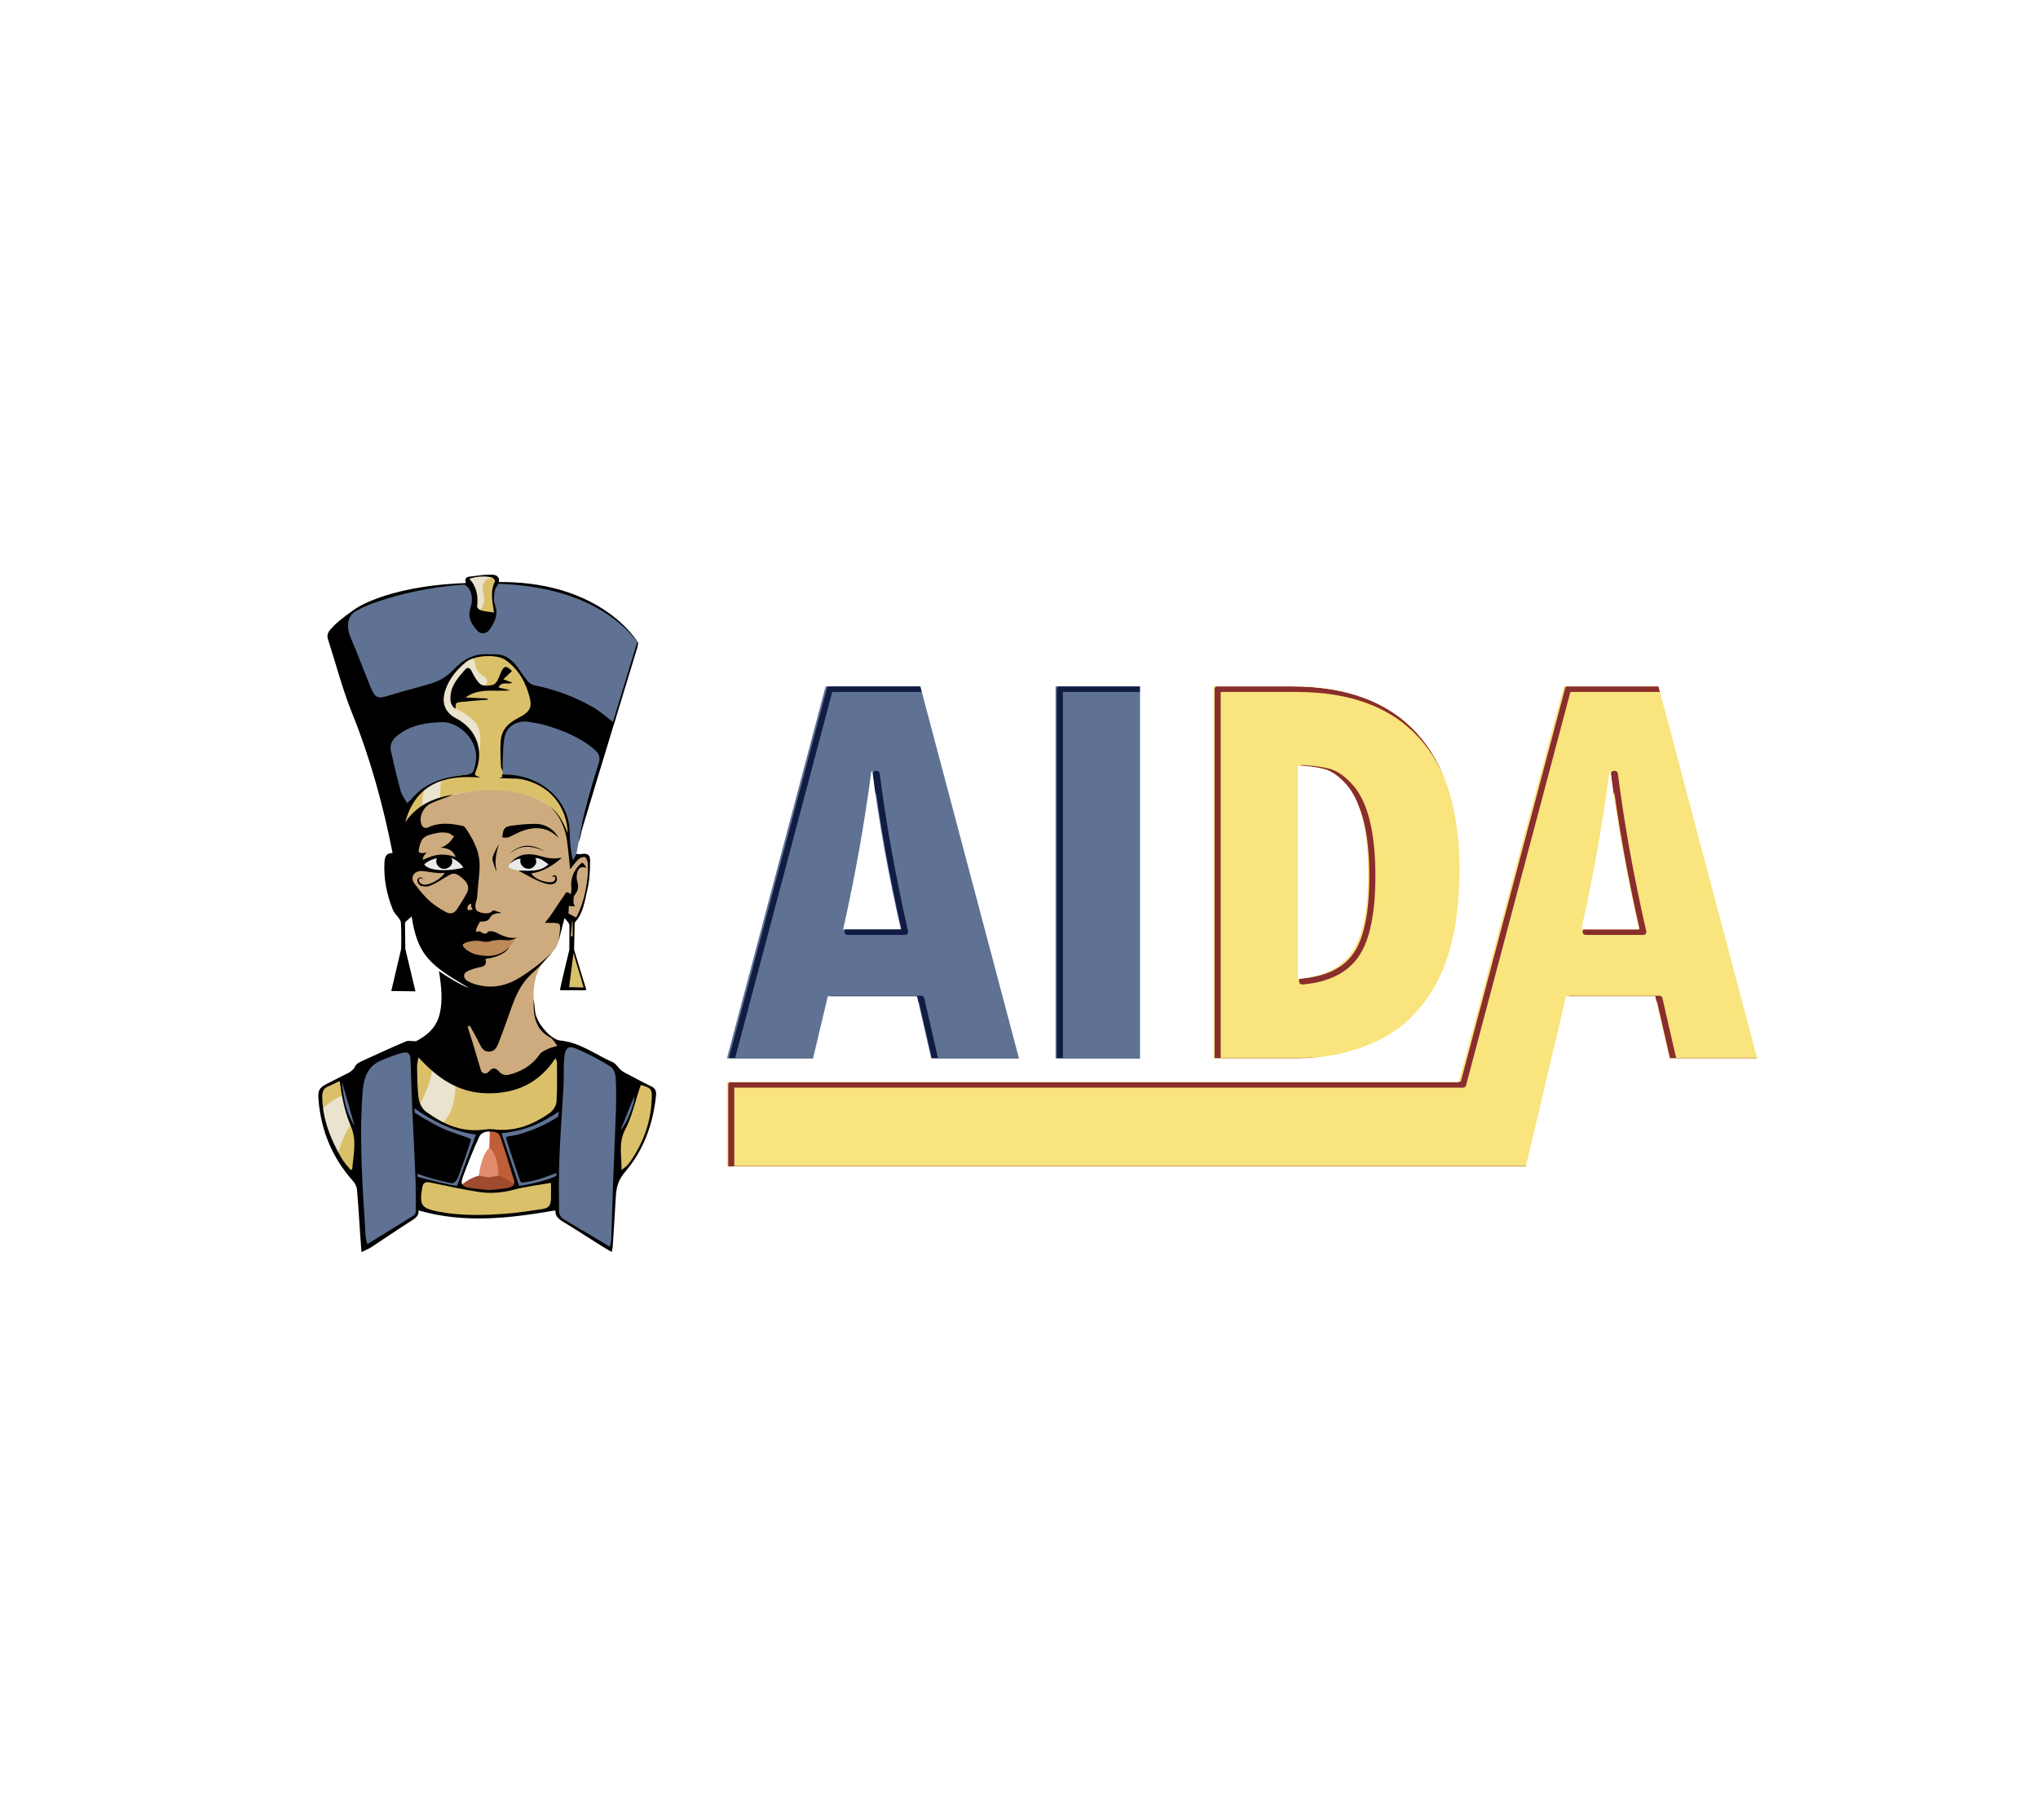 <?xml version="1.0" encoding="UTF-8"?>
<svg xmlns="http://www.w3.org/2000/svg" xmlns:xlink="http://www.w3.org/1999/xlink" viewBox="0 0 2362.73 2110.64">
  <defs>
    <style>
      .cls-1 {
        fill: #e28b6d;
      }

      .cls-2 {
        clip-path: url(#clippath-4);
      }

      .cls-3 {
        filter: url(#drop-shadow-3);
      }

      .cls-3, .cls-4, .cls-5, .cls-6, .cls-7 {
        fill: none;
      }

      .cls-3, .cls-5, .cls-6, .cls-7 {
        stroke-linecap: round;
        stroke-linejoin: round;
        stroke-width: 7px;
      }

      .cls-3, .cls-7 {
        stroke: #8a2d2d;
      }

      .cls-8 {
        fill: #bf5e37;
      }

      .cls-9 {
        fill: #ceab7e;
      }

      .cls-10 {
        fill: #ffe66a;
      }

      .cls-11 {
        fill: #fff;
      }

      .cls-12 {
        fill: #dbc06a;
      }

      .cls-13 {
        fill: #eae3ce;
      }

      .cls-14 {
        clip-path: url(#clippath-1);
      }

      .cls-5 {
        filter: url(#drop-shadow-2);
      }

      .cls-5, .cls-6 {
        stroke: #111c44;
      }

      .cls-15 {
        clip-path: url(#clippath-3);
      }

      .cls-16 {
        fill: #cf4639;
      }

      .cls-17 {
        fill: #5f7293;
      }

      .cls-6 {
        filter: url(#drop-shadow-1);
      }

      .cls-7 {
        filter: url(#drop-shadow-4);
      }

      .cls-18 {
        clip-path: url(#clippath-2);
      }

      .cls-19 {
        fill: #f9e47d;
      }

      .cls-20 {
        fill: #bc8a58;
      }

      .cls-21 {
        fill: #eaeaea;
      }

      .cls-22 {
        fill: #a04b2d;
      }

      .cls-23 {
        clip-path: url(#clippath);
      }
    </style>
    <clipPath id="clippath">
      <path class="cls-4" d="M1922.77,795.85h-109.85l-121.67,458.84h-848.48v97.9h926.18l23.13-97.9,23.43-99.56h103.39l16.48,72.05h101.77l-114.37-431.33ZM1833.27,1077.58c14-62.46,24.88-123.53,32.63-183.19h1.29c7.32,57.94,18.3,119.01,32.96,183.19h-66.88Z"/>
    </clipPath>
    <clipPath id="clippath-1">
      <path class="cls-4" d="M1181.37,1227.25h-101.77l-16.48-72.05h-103.39l-17.12,72.05h-99.84l114.37-431.33h109.85l114.37,431.33ZM1044.37,1077.66c-14.65-64.18-25.64-125.25-32.96-183.19h-1.29c-7.75,59.67-18.63,120.73-32.63,183.19h66.88Z"/>
    </clipPath>
    <filter id="drop-shadow-1" filterUnits="userSpaceOnUse">
      <feOffset dx="5" dy="3"/>
      <feGaussianBlur result="blur" stdDeviation="5"/>
      <feFlood flood-color="#420e00" flood-opacity=".65"/>
      <feComposite in2="blur" operator="in"/>
      <feComposite in="SourceGraphic"/>
    </filter>
    <clipPath id="clippath-2">
      <path class="cls-4" d="M1223.77,795.92h97.9v431.33h-97.9v-431.33Z"/>
    </clipPath>
    <filter id="drop-shadow-2" filterUnits="userSpaceOnUse">
      <feOffset dx="5" dy="3"/>
      <feGaussianBlur result="blur-2" stdDeviation="5"/>
      <feFlood flood-color="#420e00" flood-opacity=".65"/>
      <feComposite in2="blur-2" operator="in"/>
      <feComposite in="SourceGraphic"/>
    </filter>
    <clipPath id="clippath-3">
      <path class="cls-4" d="M1406.71,795.92h91.44c63.33,0,111.47,18.04,144.42,54.12,32.96,36.08,49.43,88.8,49.43,158.15,0,52.56-8.13,94.99-24.39,127.3-16.27,32.31-38.99,55.68-68.17,70.11-29.19,14.43-61.44,21.65-96.77,21.65h-95.96v-431.33ZM1504.61,887.68v247.49c29.72-2.58,50.73-13.09,63-31.5,12.28-18.42,18.42-48.73,18.42-90.95,0-24.98-2.16-46.15-6.46-63.49-4.31-17.34-10.72-30.69-19.22-40.06-8.51-9.37-16.8-15.13-24.88-17.29-8.08-2.15-18.37-3.55-30.86-4.2Z"/>
    </clipPath>
    <filter id="drop-shadow-3" filterUnits="userSpaceOnUse">
      <feOffset dx="5" dy="3"/>
      <feGaussianBlur result="blur-3" stdDeviation="5"/>
      <feFlood flood-color="#420e00" flood-opacity=".65"/>
      <feComposite in2="blur-3" operator="in"/>
      <feComposite in="SourceGraphic"/>
    </filter>
    <clipPath id="clippath-4">
      <path class="cls-4" d="M1922.77,795.92h-109.85l-121.67,458.84h-848.48v97.9h926.18l23.13-97.9,23.43-99.56h103.39l16.48,72.05h101.77l-114.37-431.33ZM1833.27,1077.66c14-62.46,24.88-123.53,32.63-183.19h1.29c7.32,57.94,18.3,119.01,32.96,183.19h-66.88Z"/>
    </clipPath>
    <filter id="drop-shadow-4" filterUnits="userSpaceOnUse">
      <feOffset dx="5" dy="3"/>
      <feGaussianBlur result="blur-4" stdDeviation="5"/>
      <feFlood flood-color="#420e00" flood-opacity=".65"/>
      <feComposite in2="blur-4" operator="in"/>
      <feComposite in="SourceGraphic"/>
    </filter>
  </defs>
  <g id="Layer_6">
    <g id="Layer_5">
      <path class="cls-17" d="M395.74,725.71l12.54,58.67,25.9,37.57,72.6-18.55,15.44-19.02,9.85-13.84,20-8.12,4.58-3.48,14.28-.37,11.06,4.65,9.29,4.58,15.79,15.93,7.91,13.94,41.75,14.64,44.51,21.45,10.33,6.54,28.19-95.26c-27.55-37.26-72.6-53.56-72.6-53.56,0,0-52.13-14.68-78.58-15.29-67.62-4.42-139.93,16.4-139.93,16.4l-40.44,17.23-12.47,15.92Z"/>
      <path class="cls-17" d="M450.23,858.21c0-1.09,22.45-20.8,22.45-20.8l40.2-4.18,21.73,7.07,14.25,15.45,4.25,14.97v9.02l-2.04,10.55-4.42,9.68s-17.69-2.2-40.49,6.99c-22.52,9.08-25.52,16.38-34.53,27.5s-12.59-11.34-12.59-12.02-8.8-64.22-8.8-64.22Z"/>
      <path class="cls-17" d="M602.19,835.96l20.67-1.13,40.7,15.34,31.49,21.8,2.42,9.21-21.8,74.16-4.91,21.12-2.5,13.69-.66,4.6-2.75,6.42-2.58-5.65-3.23-33.43s-.61-24.11-19.28-40.32c-18.67-16.21-33.05-23.44-57.76-23.31l1.29-45.87,5.98-10.5,12.92-6.14Z"/>
      <polygon class="cls-17" points="424.69 1233.06 477.55 1214.41 480.43 1228.56 480.43 1288.89 483.5 1371.97 483.5 1408.79 423 1445.7 420.47 1438.61 414 1261.74 424.69 1233.06"/>
      <polygon class="cls-17" points="655.55 1212.54 664.26 1212.54 712.35 1236.16 717.69 1247.4 712.07 1391.09 708.97 1445.7 707.01 1448.46 647.97 1410.49 643.9 1404.26 652.45 1233.62 655.55 1212.54"/>
      <path class="cls-12" d="M467.81,956.86c.77-.77,14.05-7.87,14.05-7.87l9.93-14.29,16.63-8.4s12.59-3.52,16.78-4.71c22.83-6.43,78.48-9.69,110.76,12.61,13.09,7.73,22.06,34.56,22.06,34.56l1.02-6.66s-6.52-62.71-75.97-64.17l-.77-4.74v-38.22l8.24-13.47,16.69-8.28s13.12-14.22,12.66-15.3-3.4-14.36-3.4-14.36l-12.2-21.15-16.06-17.91-13.21-4.2-20.87.54-15.01,5.82-16.92,16.21-10.09,21.31.62,18.84,14.36,14.39,17.45,13.4,8.57,19.14v14.4l-3.63,13.48s-55.24-1.4-76.11,38.5c-20.87,39.9-5.56,20.53-5.56,20.53Z"/>
      <path class="cls-12" d="M661.84,1067.53v22.33l-2.04,31.26-2.1,24.92h20.6l-13.25-43.93s-1.94-12.24-1.19-12.68,1.91-22.62,1.91-22.62l-3.93.72Z"/>
      <polygon class="cls-12" points="482.01 1220.41 480.43 1243.89 483.5 1280.99 491.6 1290.79 514.82 1303.52 537.35 1312.06 551.81 1312.06 568.3 1310.6 581.45 1312.06 599.94 1310.33 623.8 1302.82 645.84 1286.68 650.26 1277.38 649.33 1227.5 645.84 1220.41 627.94 1240.02 581.45 1259.14 507.76 1242.52 482.01 1220.41"/>
      <path class="cls-12" d="M393.18,1249.58l-16.61,12.67-4.26,3.98v16.85l5.99,28.98,14.89,36.29,15.62,12.29s2.37-2.04,2.32-4.16,5.72-32.08,5.12-33.21-4.61-14.24-5.03-14.81-7.39-11.97-7.39-11.97l-5.29-19.39-5.36-27.52Z"/>
      <polygon class="cls-12" points="488.21 1370.83 486.07 1389.81 489.49 1402.26 537.11 1410.53 591.28 1408.79 638.85 1401.12 643.9 1383.16 640.61 1367.48 600.69 1376.89 569.33 1381.73 545.66 1380.01 517.08 1375 490.92 1367.48 488.21 1370.83"/>
      <polygon class="cls-12" points="740.97 1254.86 755.67 1262.84 757.51 1271.24 755.67 1290.79 749.24 1316.16 737 1342.19 723.01 1356.65 717.69 1358.36 717.69 1319.58 725.86 1305.04 733.24 1288.89 737.72 1268.3 740.97 1254.86"/>
      <path class="cls-9" d="M481.86,948.99l-16.03,56.24,16.18,46.41,37.96,75.28,24.89,18.14,3,22.13-16.7,18.79,13.7,64.91,27.91,3.55,42.21-11.64,35.28-28.38-2.73-8.19-3.63-1.4-15.66-9.9-7.73-20.6-1.8-16.24s-2.41-26.77,12.5-43.73c3.68-4.76,7.57-8.35,10.29-11.59,5.24-6.24,5.89-11.08,5.89-11.08l6.04-23.4,2.54-9.22,5.85,8.47,6.11-3.59,10.36-20.53,5.06-26.95-2.2-21.7s-2.86-3.22-9.52-.73c-2.31.86-6.79,7.15-6.79,7.15l-2.58-5.65-4.25-26.78s-8.51-26.59-22.06-34.56c-23.26-15.72-60.34-24.65-110.76-12.61-47.22,11.28-43.34,27.4-43.34,27.4Z"/>
      <path class="cls-21" d="M540.13,1003.64s-13.48-9.11-14.51-9.61-20.23-1.97-20.23-1.97l-15.24,7.47-.88,6.45,9.67,3.05,15.54,1.62h19.34l6.3-7.01Z"/>
      <path class="cls-21" d="M605.21,994.03c1.17-.65,17,0,17,0,0,0,11.43,2.28,11.87,2.87s3.37,5,3.37,5l-2.78,3.8s-19.01,5.72-19.69,5.72-13.92-1.97-13.92-1.97c0,0-8.14-1.11-11.68-4.01,0,0,.12-1.61,1.91-4.07,7.65-7.44,13.93-7.33,13.93-7.33h0Z"/>
      <path class="cls-20" d="M531.92,1091.71c.77-.4,31.72-4.65,31.72-4.65l29.78,2.33,5.66-2.43-8.62,11.38-6.34,6.52s-13.19,5.53-22.92,5.8c-8.66.24-21.27-3.09-21.27-3.48s-7.99-15.46-7.99-15.46Z"/>
      <polygon class="cls-8" points="555.14 1313.78 554.64 1315.04 549.15 1328.88 538.96 1358.39 533.82 1367.48 535.27 1375.07 541.37 1378.2 569.33 1381.73 595.35 1377.76 599.13 1375 578.91 1312.06 565.79 1310.56 555.14 1313.78"/>
      <path class="cls-17" d="M400.27,1251.82c.58.58,13.74,53.29,13.74,53.29l-2.78,3.35s-8.84-15.2-8.64-16.17-6.15-26.06-6.15-26.06l-1.17-14.41h5.01Z"/>
      <polygon class="cls-17" points="479.28 1280.92 480.43 1305.78 483.5 1367.48 492 1369.96 501.83 1369.96 530.36 1376.51 533.82 1372.66 537.1 1358.98 554.06 1313.88 545.2 1312.34 516.67 1304.22 488.21 1287.67 479.28 1280.92"/>
      <polygon class="cls-17" points="578.91 1312.06 587.4 1336.62 596.32 1364.95 599.13 1376.51 610.24 1376.27 646.96 1365.91 649.08 1282.85 630 1298.27 608.41 1307.33 578.91 1312.06"/>
      <polygon class="cls-17" points="735.38 1265.55 721.32 1287.98 717.69 1313.81 721.91 1312.06 732.37 1290.79 736.67 1275.29 735.38 1265.55"/>
      <path class="cls-13" d="M491.79,913.96s-2.48,11.34-2.52,23.57c6.43-6.94,21.22-11.77,21.22-11.77,0,0-.73-10.98,1.38-22.03l-20.09,10.22Z"/>
      <path class="cls-13" d="M397.38,1270.16s-14.81,5.33-24.29,16.88c.45,10.07,18.34,52.59,18.34,52.59,0,0,5.17-23.18,16.41-36.59-5.65-9.29-10.47-32.88-10.47-32.88"/>
      <path class="cls-13" d="M486.07,1282.85s16.16-32.83,14.98-44.68c-1.18-11.85,26.66,16.69,26.66,16.69,0,0,2.96,31-15.11,48.18-14.22-8-26.53-20.19-26.53-20.19Z"/>
      <path class="cls-13" d="M556.12,794.25c1.04-.21,8.65,2.09,8.71-4.38s-13.09-6.68-13.92-20.25-14.86,0-14.86,0l-15.83,16.49-12.11,31.93,17.95,17.74,22.75,15.4,6.61,21.51s5.29-24.29-4.52-35.3c-9.81-11.01-22.82-15.45-22.82-15.45,0,0-3.69-16.01-3.06-16.43s12.31-13.57,12.31-13.57l18.78,2.3Z"/>
      <path class="cls-22" d="M544.87,1364.66l9.2-3.45,17.4-.54,6.62,2.55s11.11,3.6,18.9,10.64-3.38,4.33-3.38,4.33l-25.24,3.54-32.75-4.28s-.95-4.06-.88-4.26,10.15-8.53,10.15-8.53Z"/>
      <path class="cls-1" d="M567.24,1331.05c-8.58,1.03-11.96,32.2-11.96,32.2l11.19,2.02v-.04l11.6-1.99c-.8-12.96-3.39-27.63-10.83-32.18Z"/>
      <path class="cls-11" d="M554.06,1321.43c-5.28,10.55-21.38,39.54-19.92,53.57,0,0,8.69-8.73,21.14-11.76,0,0,2.33-23.98,11.96-32.2l.66-18.98c-15.15-4.41-12.01,5.69-13.84,9.36Z"/>
    </g>
    <g id="Layer_2">
      <g>
        <g>
          <path d="M754.65,1259.49c-10.51-5.03-20.73-10.66-31.04-16.12-1.56-.82-3.04-1.9-4.32-3.11-3.03-2.85-5.41-7.02-8.96-8.59-20.14-8.87-37.97-23.03-61.12-25.16-10.86-1-27.24-20.97-28.7-32.2-.7-5.4-1.2-10.83-1.8-16.24-.55,18.04.81,35.09,19.36,45.15,3.06,1.66,4.89,5.57,8.15,9.49-4.42,1.37-7.54,1.95-10.29,3.3-3.6,1.76-8.05,3.34-10.13,6.37-9.09,13.24-21.79,20.61-36.95,24.06-2.73.62-7.16-.57-8.94-2.57-4.48-5.05-7.78-7.63-13.35-1.14-3.09,3.6-7.94,2.03-9.04-1.76-3.24-11.16-6.59-22.29-9.97-33.41-1.74-5.73-3.64-11.41-5.46-17.11.86-.38,1.72-.77,2.57-1.15,3.75,6.89,7.78,13.65,11.17,20.71,2.41,5.02,4.89,9.5,11.23,9.41,6.45-.09,8.93-4.98,10.87-9.94,3.83-9.78,7.45-19.65,10.94-29.56,7.49-21.27,12.76-38.26,30.49-53.54,6.76-5.82,15.74-16.5,21.77-23.16-9.82,9.87-17.2,15.78-29.86,24.7-17.36,12.24-33,18.59-52.89,15.14-5.64-.98-11.32-2.61-16.36-5.52-4.79-2.77-5.57-8.22-.8-10.92,4.28-2.43,10.12-4.03,14.95-5.04,5.81-1.22,8.29-2.97,6.67-9.68,7.13-.92,21.96-3.91,27.6-13.57-14.03,13.8-30.4,10.05-38.76,8.32-5.31-1.1-15.97-7.51-15.05-11.31.58-2.38,12.4-5.52,20.06-4.19,4.26.74,6.8,1.63,11.02.38,5.27-1.56,11.45-1.89,16.08-1.51,5.96.49,10.22.49,15.28-3.07-5.22,1.5-11.68.04-18.41-2.88-3.18-1.38-7.37-4.82-13.61-4.18-1.45.15-2.05,2.8-5.17,2.69-2.42-.08-4.9-2.57-5.73-2.6-2.23-.07-2.88.62-4.15.62-1.2-2.28,3.94-11.14,4.52-12,17.79.35,4.98-9.11,24.39-10.03,0,0-.55-.84-1.87-.98-5.14-.54-5.99-3.76-9.28-.38-2.89,2.97-10.75,1.9-15.21-.12-5-2.26-3.69-9.46-1.89-13.86.41-1,.73-4.94.89-7.45,1.88-29.46,8.51-41.64-12.17-73.21-1.22-1.87-2.98-4.5-4.88-4.89-13.3-2.71-26.69-4.6-39.67,1.54-5.03,2.38-7.61-.77-8.64-4.63-2.33-8.74,3.08-19.39,11.83-23.24,8.09-3.56,16.49-6.43,25.2-9.78-22.98,3.46-42.2,12.42-55.43,31.91,12.49-45.73,46.39-55.09,87-51.92-6.66-2.63-7.02-2.84-5.07-7.55,8.76-21.19,2.84-47.63-22.9-61.02-13.59-7.07-17.3-18.69-12.35-33.16,4.52-13.2,13.23-23.47,23.72-32.14,9.69-8.01,35.53-9.33,45.34-2.7,13.43,9.08,21.89,22.28,26.67,37.24,5.73,17.95,3.88,22.43-12.93,31.18-11.04,5.74-17.79,13.63-18.76,25.62-.79,9.73-.05,19.59.23,29.38.05,1.8,1.18,3.56,1.81,5.34.76-2.77.06-5.26.2-7.7.59-10.87.11-22.02,2.51-32.5,2.79-12.13,15.37-18.66,27.68-16.54,6.3,1.08,12.7,1.94,18.81,3.75,20.93,6.21,41.07,14.08,57.86,28.75,5.01,4.37,6.66,8.71,4.47,15.56-5.86,18.28-11.17,36.75-16,55.33-3.08,11.84-4.9,24.01-7.28,36.04,2.29-4.89,2.64-10.22,4.13-15.2,11.67-38.96,23.54-77.87,35.39-116.78,9.52-31.26,19.11-62.5,28.62-93.76.55-1.82.58-3.8.86-5.7-.37-.06-.74-.12-1.11-.18-9.35,30.78-18.7,61.55-28.06,92.35-8.55-6.44-15.16-12.57-22.77-16.95-21.34-12.28-44.21-20.74-68.43-25.58-2.86-.57-5.92-2.74-7.83-5.05-4.64-5.63-8.48-11.91-12.98-17.67-5.67-7.26-12.79-12.67-22.35-13.14-7.52-.37-15.27-.83-22.55.59-6.21,1.22-12.49,4.26-17.69,7.96-6.46,4.6-11.44,11.26-17.83,15.99-5.17,3.82-11.21,6.98-17.34,8.89-16.51,5.14-33.43,8.99-49.9,14.25-12.35,3.94-15.67,3.54-20.8-8.57-8.02-18.93-14.79-38.41-23.11-57.2-5.48-12.37-5.29-25.73,5.29-31.95.13-.07-.17-.64-.75-2.58-17.14,12.06-22.19,16.8-28.19,23.39-3.16,3.47-4.69,7-3.14,11.76,9.3,28.67,16.83,58.04,28.06,85.92,21.09,52.36,35.86,106.35,46.87,161.97-6.93-.3-9.09,3.9-9.45,10.32-1.08,19.33,2.58,37.82,9.82,55.59,2.08,5.11,8.96,10.06,9.3,15.19.67,10.07.27,29.85.27,29.85-.05.21-11.51,49.01-11.51,49.01,9.87,0,28.05.36,28.05.36l-11.78-49.36-.36-29.85c.95-2.68,4.86-4.44,7.69-7.78,6.94,45.27,21.29,56.74,66.69,83.14-9.31-3.17-24.35-12.39-35.01-19.53,2.81,16.65,4.52,33.89.97,49.18-3.88,16.72-15.53,25.74-27.52,32.03-5.26,0-8.9-.99-11.62.16-16.38,6.96-32.59,14.31-48.74,21.79-3.68,1.7-8.53,3.63-10.01,6.79-3.15,6.67-9.12,8.42-14.61,11.3-5.87,3.09-11.83,5.98-17.72,9.02-9.68,5.01-11.24,7.8-10.41,18.37,2.83,36.1,16.01,67.79,40.18,94.9,2.24,2.51,4.11,6.16,4.41,9.44,1.54,17.07,2.5,34.19,3.68,51.29.46,6.72.98,13.43,1.57,21.47,4.79-2.37,8.39-3.73,11.53-5.79,15.3-10.01,30.35-20.43,45.79-30.23,5-3.17,9.61-5.89,8.8-12.36,53.17,15.46,105.77,9.13,158.77,0-.55,6.21,3.22,9.78,8.51,12.99,15.05,9.12,29.8,18.72,44.7,28.09,3.72,2.34,7.54,4.52,11.98,7.18.59-2.9,1.07-4.41,1.17-5.94,1.24-19.17,2.52-38.33,3.57-57.51.6-10.88,2.51-19.77,10.65-29.26,21.56-25.12,32.68-55.62,36.01-88.76.53-5.22-.9-8.45-5.9-10.84ZM464.56,917.35c-4.16-15.17-7.81-30.5-11.24-45.86-1.89-8.46,1.61-14.26,8.8-19.68,15.38-11.6,33.27-13.99,51.13-14.41,17.87-.42,43.25,20.93,38.15,46.81-2.69,13.63-2.56,13.29-16.06,14.79-22.35,2.49-42.9,9.22-58.07,27.23-1.16,1.38-2.62,2.5-5.34,5.05-2.86-5.27-6.11-9.33-7.38-13.94ZM537.19,1006.05c-17.79,4.82-40.94,3.96-45.4-3.84,3.21-2.73,7.08-5.29,14.62-7.2-2.58,7.49,3.25,12.5,8.61,12.5,5.02,0,11.84-5.12,8.38-12.76,2.56,1.01,10.31,5.22,13.78,11.3ZM485.39,985.92c.84-5.06,2.3-11.21,5.79-14.33,3.86-3.46,10.2-4.51,15.66-5.71,3.93-.86,8.28-.75,12.26-.07,2.59.45,4.87,2.71,7.29,4.15-2.16,2.67-3.96,5.8-6.61,7.84-1.76,1.36-4.83,4.13-9.28,5.02,9.25.56,15.07,3.45,17.77,10.91-14.91-4.87-23.88-3.22-38.02,3.34,0,0-.98-3.34,4.53-8.67-4.54,1.07-10.09,1.75-9.39-2.49ZM516.69,1057.46c-14.4-8.09-22.14-14.03-36.18-32.86-5.28-7.08-.89-14.62,7.91-14.58,6.96.03,17.6,3.38,27.08,2.06-2.29,4.9-13.81,13.25-22.1,13.64-10.4.49-9.42-11.21-2.37-5.98-2.86-4.42-7.09-1.78-7.14,1.21-.05,2.7,2.42,5.9,4.78,6.38,5.85,1.21,6.68.85,10.36-.5,6.78-2.49,16.34-9.16,22.73-12.61,5.19-2.79,9.42-.44,16.3,5.98,4.59,4.29,6.24,9.72,3.11,15.49-3.48,6.4-7.42,12.57-11.41,18.68-3.27,5-7.93,5.98-13.07,3.09ZM408.31,1355.78c-.64.23-1.28.46-1.91.7-3.44-4.39-7.46-8.44-10.24-13.22-12.86-22.14-22.24-45.41-22.61-71.61-.09-6.18,1.8-9.89,7.46-12.15,4.18-1.66,8.15-3.84,12.73-6.04,2.62,18.85,5.91,36.08,13.13,52.67,6.99,16.05,2.85,33.05,1.44,49.64ZM396.54,1254.44c4.62,16.25,9.36,32.9,14.59,51.31-10.52-16.97-13.2-34.18-14.59-51.31ZM485.2,1226.04c22.5,24.89,47.26,41.42,80.41,41.72,33.08.3,59.47-11.93,78.47-40.82.78,2.26,1.63,3.6,1.63,4.93.02,15.3.5,30.64-.54,45.87-.31,4.51-4.05,10.09-7.9,12.82-19.67,13.94-40.79,22.1-65.51,18.89-2.24-.29-7.18-.07-9.42.25-26.49,3.81-47.41-5.48-68.26-20.55-4.41-3.19-7.94-9.85-8.7-15.35-1.71-12.39-1.53-25.05-1.88-37.6-.07-2.66.85-5.34,1.7-10.16ZM595.96,1368.84c1.8,6.17-3.52,7.93-8,8.76-6.49,1.2-13.14,1.57-20.78,2.41-6.95-.79-14.93-1.42-22.81-2.65-8.73-1.36-10.85-4.49-7.77-12.7,5.84-15.58,11.83-31.15,18.84-46.22,1.54-3.3,4.99-6.4,11.67-6.38,7.17.03,11.13.83,13.07,6.53,5.65,16.62,10.88,33.4,15.78,50.25ZM481.99,1404.91c0,1.39-.69,3.42-1.74,4.07-17.73,11.12-35.57,22.08-53.39,33.05-.15.09-.43-.03-1.31-.12-.52-2.41-1.44-5-1.6-7.64-3.43-55-7.6-109.98-3.76-165.14.27-3.87.64-7.76,1.26-11.59,2.06-12.77,8.03-22.83,20.51-27.89,7.6-3.08,15.2-6.37,23.09-8.46,8.09-2.14,10.51-.07,10.9,8.32.83,18.02,1.13,36.07,1.91,54.1,1.16,26.95,2.7,53.89,3.76,80.84.53,13.47.38,26.97.38,40.46ZM484.17,1364.55l-.21-3.56c8.4,3.16,8.45,3.08,16.42,5.51,3.05.93,20.09,5.25,23.26,5.51q4.94.41,8.48-9.67c4.25-12.08,9.86-27.36,13.55-39.34.82-2.67-.71-2.79-5.31-4.48-10.48-3.85-20.79-6.77-30.73-11.8-8.85-4.48-20.48-10.96-28.79-16.48l-.41-5.13c21.48,15.2,45.52,27.16,71.38,30.45-7.17,19.8-14.75,39.59-21.94,59.44-9.17-.72-32.33-6.97-45.7-10.45ZM638.77,1389.99c-.18,7.77-2.53,10.87-10.34,12.02-14.45,2.14-28.93,4.46-43.49,5.48-25.57,1.79-51.19,2.35-76.59-2.52-.45-.09-.91-.1-1.36-.2-18.7-4.11-20.85-7.19-17.46-28,.93-5.71,4.29-6.62,9.49-5.54,18.78,3.88,37.52,8.1,56.46,10.95,13.55,2.04,27.11.91,40.69-2.78,13.55-3.68,27.69-5.17,42.62-7.81,0,6.56.11,12.48-.03,18.4ZM647.01,1294.84c-13.11,9.09-37.65,19.75-53.53,22.25-5.58.88-7.45.41-6.4,3.96,4.03,13.54,10.28,31.35,14.64,44.78,1.45,4.47,2.26,5.79,4.92,5.4,16.46-2.39,25.87-6.37,38.46-11.12v3.13c-8.05,4.86-33.57,11-43.24,11.82-6.74-20.13-13.38-39.97-20.41-60.99,32.14-3.58,48.75-13.67,66.52-25.19l-.96,5.95ZM714,1289.43c-.88,27.6-2.23,55.19-3.24,82.79-.8,21.69-1.34,43.4-2.1,65.09-.08,2.42-.87,4.81-1.55,8.38-6.94-4.16-12.57-7.57-18.24-10.94-12.17-7.22-24.47-14.23-36.42-21.79-2.21-1.4-4.28-4.97-4.3-7.56-.19-21.22-.42-42.47.41-63.66,1.06-26.94,3.22-53.83,4.65-80.75.62-11.6-.1-23.31,1.03-34.85,1.17-11.93,4.76-14.21,15.78-9.36,13.13,5.78,25.92,12.56,38.11,20.12,3.36,2.08,5.44,8.4,5.69,12.9.74,13.17.61,26.42.19,39.61ZM735.33,1271.24c.81,7.59-8.53,32.09-15.94,39.09,5.36-13.14,10.72-26.28,15.94-39.09ZM755.56,1274.75c-1.06,27-10.07,51.25-25.57,73.17-2.39,3.38-5.68,6.13-9.47,8.72.48-15.86-3.92-31.11,4.26-46.75,7.7-14.73,11.27-31.62,16.66-47.56.5-1.46,1.07-2.9,1.61-4.32,12.42,3.93,12.98,4.72,12.51,16.74Z"/>
          <g>
            <path d="M647.4,1091.68c-.11-.03-.23-.06,0,0h0Z"/>
            <path d="M647.4,1091.68c.11.03.23.06,0,0h0Z"/>
            <path d="M680.92,1031.69c2.66-10.67,3.05-22.06,3.22-33.14.12-7.77-2.99-9.39-10.51-8.19-1.71.27-3.53-.11-5.38-.2-1.26,2.36-2.65,4.98-4.05,7.61-1.93-7.71-2.73-14.92-3.31-22.15-.6-7.46-.08-15.11-1.66-22.38-1.14-5.26-2.65-11.09-7.16-18.71-.17-.29-18.11-36.45-69.02-36.61-1.17-.7-1.55,2.8-.31,3.19,75.78,1.17,75.8,64.5,75.24,64.67-1.2-2.57-7.58-22.28-21.25-31.08,3.06,2.18,14.3,11.85,19.7,34.7,1.19,5.04,2.84,21.41,4.57,38.64,3.04-3.79,5.82-7.97,9.35-11.36,1.87-1.8,5.22-3.31,7.57-2.92,1.5.25,3.17,4.16,3.35,6.55.45,5.65.54,11.42-.08,17.04-1.82,16.32-5.55,32.15-13.26,46.6-3.03-1.58-5.6-2.92-8.88-4.63.12-2.55.27-5.78.42-8.77,2.93.23,4.93.39,6.94.55-.55-1.69-1.59-3.39-1.56-5.06.06-2.83-.14-6.41,1.43-8.32,3.91-4.76,4.87-9.33,3.01-15.2-.99-3.11-1-6.92-.21-10.11,1.07-4.3,2.95-8.8,11.02-6.01-2.35-3.12-3.21-5.27-4.67-5.81-.91-.34-2.96,1.53-4.1,2.77-6.81,7.45-10.09,16.11-8.89,26.33.23,1.92-.36,3.94-.73,7.35-5.65-5.4-6.37-.26-8.38,2.41-5.76,7.64-10,15.32-15.68,23.02-1.43,1.93-3.44,4.66-5.86,7.68,4.4,0,6.88-.18,9.31-.06,8.54.41,7.36,1.52,8.04,3.52.88,2.61-.71,10.72-1.72,18.08,2.35-9.1,4.7-18.21,7.06-27.36,2.08,3.05,5.64,5.89,5.67,8.76.11,11.17-.13,28.44-.13,28.44,0,0-7.53,30.78-10.7,45.52-.13.62.34,1.21.98,1.21h28.29c.67,0,1.16-.64.96-1.29-2.02-6.51-11.1-35.9-14-45.77l-.02.14s.01-.09.02-.14c.16-8.38.3-16.73.57-25.08.08-2.46-.42-5.74.92-7.24,9.53-10.62,10.72-24.42,13.9-37.17ZM663.27,1068.28c.2.03.39.07.59.1v17.28c-.67-.04-1.35-.09-2.02-.13.48-5.75.96-11.5,1.44-17.25ZM676.55,1145.06l-16.75-.41c1.66-14.31,3.5-25.96,5.08-39.79,3.57,14.09,7.77,24.78,11.67,40.2Z"/>
            <path d="M636.75,934.7c-.46-.33-.75-.49-.79-.5.27.16.53.33.79.5Z"/>
          </g>
          <path d="M593.59,778.1c-3.25,3.09-6.18,5.87-10.08,9.56,4.09,1.54,6.89,2.6,10.43,3.93-5.2,2.9-12.61-2.43-15.92,5.59,4.42,1.05,8.46,2.02,13.62,3.25-18.2,1.97-36.24-3.3-51.96,8.4,8.56.39,17.12.79,25.67,1.18-.02.43-.05.85-.07,1.28-10.19.87-20.4,1.55-30.56,2.67-6.55.72-6.52,1-6.65,8-6.2-4.1-6.16-10.24-5.67-15.82,1.07-12.33,9.32-21,16.89-29.8,2.39-2.77,5.28-2.29,7.12,1.27,1.25,2.43,2.5,4.86,3.87,7.21,5.86,10.05,9.25,11.71,20.72,9.42,1.87-.38,3.92-2.2,4.96-3.92,1.87-3.08,3.1-6.56,4.5-9.91,3.64-8.73,6.4-9.14,13.12-2.3Z"/>
          <path d="M639.08,1016.93c6.62-2.34,4.87,3.13,3.32,4.7-3.71,3.77-22.66-.81-26.39-9.1,13.01-1.06,26.25-9.81,35.35-17.89-15.62,2.38-21.26-1.58-30.1-3.27-11.28-2.16-21.59-.42-29.99,9.99,3.75-2.74,5.53-4.91,12.41-5.69-1.97,5.21,2.16,11.76,9.49,11.76,4.59,0,11.29-5.78,7.33-12.64,7.56.5,10.53,4.48,15.32,7.27-8.59,9.04-21.75,7.72-34.78,7.4,10.19,5.5,24.45,14.33,35.58,15.96,4.66.68,11.09-1.9,8.42-9.08-1.35-3.64-5.97.61-5.97.61Z"/>
          <path d="M647.66,971.71c-12.61-12.97-27.4-13.83-43.34-7.72-5.08,1.95-9.76,4.93-14.84,6.88-2.08.8-4.73.13-7.19.13,1.11-10.36,2.34-12.4,11.15-13.62,9.42-1.3,19.01-2.21,28.49-2.02,11.14.23,21.35,7.23,25.72,16.34Z"/>
          <path d="M610.85,903.26c-10.64-.97-21.15-6.27-31.96-1"/>
        </g>
        <path d="M591.28,989.71s7.7-8.97,20.45-8.99c9.72-.02,19.49,6.16,19.49,6.16-18.81-8.26-29.65-5.57-39.94,2.83Z"/>
        <path class="cls-9" d="M546.36,1048.03s-.23,2.95.14,4.13c.21.67,1.88,2.62,1.2,2.72-1.52.21-3.81.64-4.83.35-1.76-.49-.77-3.78-.28-4.87s2.67-2.81,3.77-2.33Z"/>
        <path d="M739.85,745.3s-45.77-79.69-182.61-69.52c-104.34.21-145.69,30.44-145.69,30.44l.75,2.58c53.36-29.92,246.16-67.67,327.55,36.51Z"/>
      </g>
      <polygon class="cls-12" points="542.58 672.26 550.08 686.43 551.75 711.42 560.08 714.08 572.07 714.08 573.91 708.75 572.57 702.75 571.07 690.92 572.57 682.26 575.74 673.1 571.91 668.42 562.54 666.58 544.22 669.93 542.58 672.26"/>
      <path class="cls-13" d="M572.57,668.42c-11.41-2.91-29.98,1.7-29.98,1.7l1.39,4.76,6.37,15.45,1.65,13.84,4.49,3.2s7.12-5.9,4.07-18.53.61-16.91,12.02-20.41Z"/>
      <path d="M570.64,666.36c-8.94-.17-17.94,1.21-26.87,2.35-3.34.42-5.14,2.56-3.72,6.48.31.86-1.43,2.45-1.51,2.57,1.4,1.29,4,2.82,5.35,5.1,4.28,7.19,3.77,15.24,1.42,22.66-3.58,11.28,1.87,18.96,8.72,26.35,3.48,3.75,10.04,3,13.08-1.16,6.7-9.17,11.18-18.79,6.44-30.45-.75-1.84-.95-4.04-.89-6.05.44-13.71,2.81-12.01,4.49-16.32,3.74-8.02-.84-11.41-6.52-11.52ZM573.86,674.18c-6.02,11.89-2.76,24.06-1.12,36.13-5.79-.92-10.79-1.38-15.57-2.66-1.69-.45-4.19-3.07-4.03-4.43,1.37-11.61-.21-22.35-8.92-32.22,9.42-2.81,17.88-3.39,26.37-1.35,1.45.35,3.68,3.72,3.27,4.54Z"/>
      <path d="M578.4,978.86s-7.16,11.98-7.47,16.5c-.27,3.99,4.69,15.29,4.69,15.29.03-3.99-3.96-10.82,2.78-31.79Z"/>
    </g>
  </g>
  <g id="Layer_1">
    <g>
      <path class="cls-17" d="M1181.37,1227.25h-101.77l-16.48-72.05h-103.39l-17.12,72.05h-99.84l114.37-431.33h109.85l114.37,431.33ZM1044.37,1077.66c-14.65-64.18-25.64-125.25-32.96-183.19h-1.29c-7.75,59.67-18.63,120.73-32.63,183.19h66.88Z"/>
      <path class="cls-17" d="M1223.77,795.92h97.9v431.33h-97.9v-431.33Z"/>
      <path class="cls-19" d="M1406.71,795.92h91.44c63.33,0,111.47,18.04,144.42,54.12,32.96,36.08,49.43,88.8,49.43,158.15,0,52.56-8.13,94.99-24.39,127.3-16.27,32.31-38.99,55.68-68.17,70.11-29.19,14.43-61.44,21.65-96.77,21.65h-95.96v-431.33ZM1504.61,887.68v247.49c29.72-2.58,50.73-13.09,63-31.5,12.28-18.42,18.42-48.73,18.42-90.95,0-24.98-2.16-46.15-6.46-63.49-4.31-17.34-10.72-30.69-19.22-40.06-8.51-9.37-16.8-15.13-24.88-17.29-8.08-2.15-18.37-3.55-30.86-4.2Z"/>
    </g>
    <path class="cls-19" d="M1922.77,795.92h-109.85l-121.67,458.84h-848.48v97.9h926.18l23.13-97.9,23.43-99.56h103.39l16.48,72.05h101.77l-114.37-431.33ZM1833.27,1077.66c14-62.46,24.88-123.53,32.63-183.19h1.29c7.32,57.94,18.3,119.01,32.96,183.19h-66.88Z"/>
    <g class="cls-23">
      <g>
        <g>
          <path class="cls-10" d="M1082.38,1223.68l-16.48-72.05h-108.95l-17.12,72.05h-92.52l112.52-424.33h104.47l112.52,424.33h-94.44ZM1006.66,893.94c-7.7,59.26-18.66,120.79-32.58,182.88l-.96,4.27h75.64l-.98-4.28c-14.56-63.77-25.62-125.29-32.9-182.85l-.39-3.06h-7.45l-.4,3.05Z"/>
          <path class="cls-16" d="M1061.61,802.85l110.66,417.33h-87.1l-15.23-66.61-1.24-5.44h-114.5l-1.28,5.38-15.84,66.67h-85.21l110.66-417.33h99.08M968.75,1084.58h84.4l-1.95-8.56c-14.53-63.66-25.58-125.07-32.84-182.51l-.77-6.12h-13.61l-.79,6.1c-7.69,59.16-18.63,120.58-32.52,182.57l-1.91,8.53M1066.99,795.85h-109.85l-114.37,431.33h99.84l17.12-72.05h103.39l16.48,72.05h101.77l-114.37-431.33h0ZM977.49,1077.58c14-62.46,24.88-123.53,32.63-183.19h1.29c7.32,57.94,18.31,119.01,32.96,183.19h-66.88Z"/>
        </g>
        <g>
          <rect class="cls-10" x="1227.27" y="799.35" width="90.9" height="424.33"/>
          <path class="cls-16" d="M1314.66,802.85v417.33h-83.9v-417.33h83.9M1321.66,795.85h-97.9v431.33h97.9v-431.33h0Z"/>
        </g>
        <g>
          <path class="cls-10" d="M1410.21,1223.68v-424.33h87.93c62,0,109.73,17.82,141.84,52.98,32.19,35.25,48.52,87.66,48.52,155.79,0,51.75-8.08,94.06-24.02,125.73-15.84,31.47-38.25,54.53-66.6,68.55-28.56,14.12-60.6,21.29-95.22,21.29h-92.46ZM1501.11,1138.91l3.8-.33c30.7-2.67,52.77-13.79,65.61-33.05,12.61-18.92,19-50.17,19-92.89,0-25.14-2.21-46.79-6.57-64.33-4.43-17.83-11.17-31.82-20.03-41.57-8.93-9.83-17.87-15.99-26.57-18.31-8.29-2.21-18.91-3.66-31.58-4.31l-3.68-.19v254.99Z"/>
          <path class="cls-16" d="M1498.15,802.85c30.67,0,57.97,4.4,81.14,13.09,22.91,8.59,42.46,21.62,58.11,38.75,15.7,17.19,27.67,38.72,35.56,63.97,7.99,25.56,12.04,55.66,12.04,89.47,0,51.2-7.96,92.97-23.65,124.15-15.49,30.78-37.37,53.31-65.02,66.98-28.08,13.88-59.59,20.92-93.66,20.92h-88.96v-417.33h84.44M1497.61,1142.73l7.61-.66c31.81-2.77,54.76-14.4,68.22-34.59,13.18-19.78,19.59-50.8,19.59-94.83,0-25.43-2.24-47.35-6.67-65.18-4.57-18.4-11.58-32.89-20.84-43.08-9.39-10.34-18.9-16.84-28.26-19.34-8.52-2.27-19.39-3.76-32.29-4.43l-7.36-.38v262.5M1498.15,795.85h-91.44v431.33h95.96c35.32,0,67.58-7.21,96.77-21.65,29.18-14.43,51.91-37.8,68.17-70.11,16.26-32.31,24.39-74.74,24.39-127.3,0-69.35-16.48-122.07-49.43-158.15-32.96-36.08-81.1-54.12-144.42-54.12h0ZM1504.61,1135.09v-247.49c12.49.65,22.78,2.05,30.86,4.2,8.08,2.16,16.37,7.92,24.88,17.29,8.51,9.37,14.91,22.73,19.22,40.06,4.31,17.34,6.46,38.5,6.46,63.49,0,42.22-6.14,72.53-18.42,90.95-12.28,18.42-33.28,28.92-63,31.5h0Z"/>
        </g>
      </g>
    </g>
    <g class="cls-14">
      <path class="cls-6" d="M1181.37,1227.18h-101.77l-16.48-72.05h-103.39l-17.12,72.05h-99.84l114.37-431.33h109.85l114.37,431.33ZM1044.37,1077.58c-14.65-64.18-25.64-125.25-32.96-183.19h-1.29c-7.75,59.67-18.63,120.73-32.63,183.19h66.88Z"/>
    </g>
    <g class="cls-18">
      <path class="cls-5" d="M1223.77,795.85h97.9v431.33h-97.9v-431.33Z"/>
    </g>
    <g class="cls-15">
      <path class="cls-3" d="M1406.71,795.85h91.44c63.33,0,111.47,18.04,144.42,54.12,32.96,36.08,49.43,88.8,49.43,158.15,0,52.56-8.13,94.99-24.39,127.3-16.27,32.31-38.99,55.68-68.17,70.11-29.19,14.43-61.44,21.65-96.77,21.65h-95.96v-431.33ZM1504.61,887.61v247.49c29.72-2.58,50.73-13.09,63-31.5,12.28-18.42,18.42-48.73,18.42-90.95,0-24.98-2.16-46.15-6.46-63.49-4.31-17.34-10.72-30.69-19.22-40.06-8.51-9.37-16.8-15.13-24.88-17.29-8.08-2.15-18.37-3.55-30.86-4.2Z"/>
    </g>
    <g class="cls-2">
      <path class="cls-7" d="M1922.77,795.85h-109.85l-121.67,458.84h-848.48v97.9h926.18l23.13-97.9,23.43-99.56h103.39l16.48,72.05h101.77l-114.37-431.33ZM1833.27,1077.58c14-62.46,24.88-123.53,32.63-183.19h1.29c7.32,57.94,18.3,119.01,32.96,183.19h-66.88Z"/>
    </g>
  </g>
</svg>